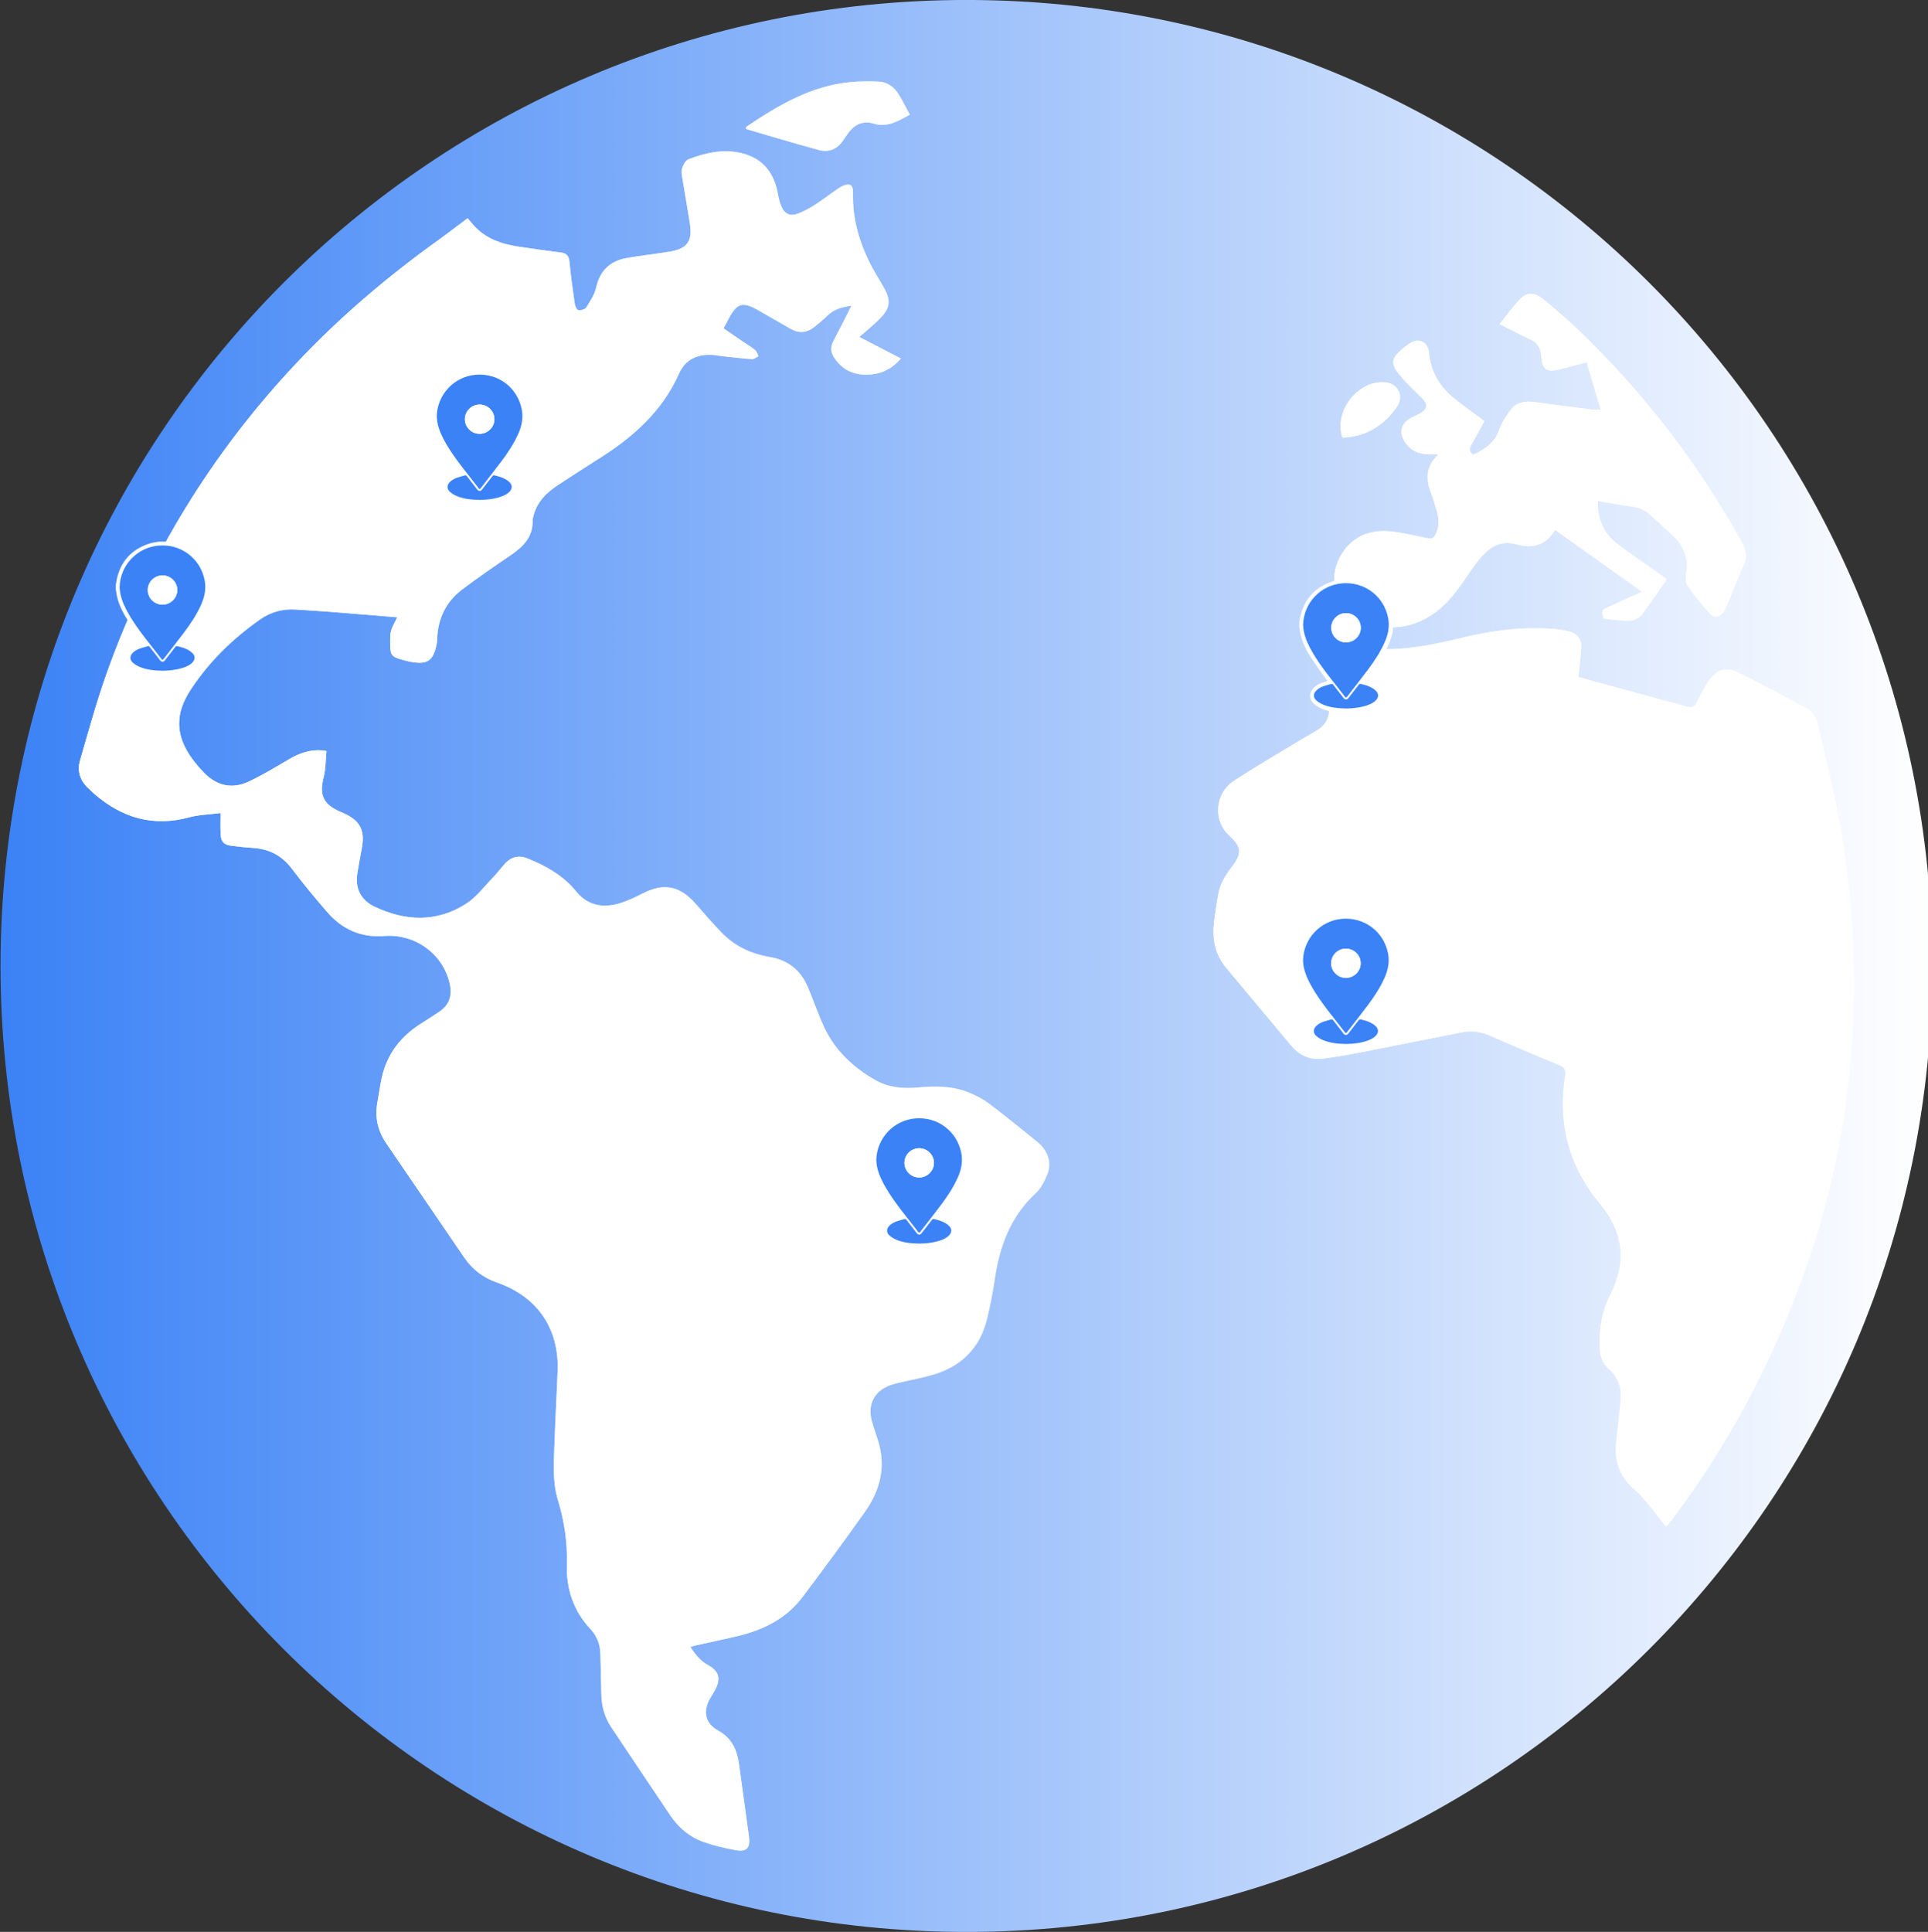 <svg xmlns="http://www.w3.org/2000/svg" viewBox="0 0 511 512" fill="none">
<rect x="0" y="0" width="511" height="512" fill="#333333" stroke="none"/>
<path fill-rule="evenodd" clip-rule="evenodd" d="M512.142 256.001C512.142 397.394 397.526 512.007 256.145 512.007C114.758 512.007 0.142 397.393 0.142 256.001C0.142 114.614 114.758 -0.008 256.145 -0.008C397.525 -0.007 512.142 114.614 512.142 256.001Z" fill="url(#paint0_linear_1_30)"/>
<path fill-rule="evenodd" clip-rule="evenodd" d="M183.012 436.495C184.289 438.479 185.646 440.177 187.684 441.297C190.559 442.872 191.097 444.836 189.591 447.765C189.173 448.575 188.657 449.331 188.205 450.124C186.235 453.609 186.899 456.73 190.387 458.666C193.914 460.624 195.341 463.682 195.85 467.419C196.726 473.793 197.591 480.169 198.49 486.53C198.942 489.774 197.986 490.897 194.837 490.305C192.014 489.778 189.185 489.129 186.487 488.174C182.817 486.877 179.896 484.428 177.709 481.19C172.446 473.379 167.201 465.554 161.978 457.712C160.191 455.026 159.407 452.025 159.373 448.804C159.333 445.303 159.207 441.809 159.126 438.316C159.069 435.782 158.187 433.528 156.469 431.699C151.905 426.829 150.044 420.962 150.239 414.445C150.416 408.641 149.534 403.035 147.868 397.526C146.43 392.756 146.774 387.897 146.94 383.049C147.174 376.521 147.524 369.998 147.793 363.473C148.257 352.138 142.456 343.631 131.708 339.889C128.094 338.626 125.208 336.459 123.049 333.292C116.177 323.202 109.288 313.123 102.399 303.047C100.154 299.757 99.29 296.17 100.017 292.221C100.412 290.076 100.693 287.911 101.145 285.79C102.514 279.382 106.202 274.632 111.705 271.196C113.291 270.205 114.854 269.175 116.412 268.135C119.184 266.3 119.905 263.726 119.172 260.582C117.311 252.668 109.912 247.411 101.821 248.058C95.762 248.539 90.677 246.308 86.72 241.716C83.519 237.994 80.352 234.226 77.408 230.289C74.78 226.784 71.407 225 67.106 224.717C65.239 224.599 63.378 224.396 61.511 224.17C59.312 223.9 58.562 223.128 58.47 220.943C58.39 219.236 58.453 217.521 58.453 215.471C55.538 215.855 52.726 215.909 50.086 216.619C40.523 219.204 32.317 216.717 25.01 210.414C24.506 209.985 24.065 209.495 23.567 209.06C21.259 207.013 20.377 204.398 21.219 201.504C23.492 193.682 25.64 185.811 28.377 178.151C39.423 147.265 56.271 119.878 78.782 96.013C90.092 84.033 102.575 73.405 115.935 63.802C118.615 61.875 121.215 59.862 123.935 57.832C124.519 58.51 125.04 59.169 125.607 59.793C128.831 63.323 133.063 64.715 137.61 65.394C141.263 65.932 144.923 66.459 148.593 66.909C150.088 67.098 150.763 67.725 150.924 69.311C151.285 73.09 151.806 76.853 152.356 80.606C152.448 81.216 152.952 82.181 153.347 82.227C154.017 82.293 155.076 81.964 155.409 81.44C156.44 79.788 157.591 78.07 158.003 76.206C158.988 71.803 161.599 69.237 165.888 68.43C169.816 67.691 173.813 67.342 177.753 66.643C182.14 65.861 183.537 63.869 182.878 59.494C182.259 55.388 181.503 51.313 180.851 47.21C180.719 46.368 180.513 45.415 180.765 44.659C181.08 43.742 181.664 42.52 182.443 42.225C186.973 40.484 191.674 39.408 196.547 40.59C202.239 41.959 205.194 45.844 206.191 51.444C206.386 52.532 206.655 53.629 207.079 54.648C207.926 56.707 209.41 57.399 211.482 56.606C212.977 56.033 214.431 55.277 215.789 54.41C217.873 53.064 219.849 51.547 221.882 50.135C222.38 49.783 222.902 49.457 223.457 49.233C225.398 48.463 226.131 49.073 226.08 51.166C225.902 58.287 227.941 64.85 231.268 71.063C232.253 72.884 233.387 74.625 234.389 76.443C236.17 79.693 235.884 81.712 233.284 84.374C232.437 85.239 231.526 86.052 230.616 86.853C229.717 87.658 228.778 88.425 227.747 89.29C231.457 91.22 235.042 93.076 238.81 95.028C236.645 97.499 234.068 98.97 230.873 99.251C226.767 99.609 223.4 98.335 221.069 94.759C220.147 93.35 220.038 92.002 220.834 90.49C222.432 87.452 223.955 84.377 225.661 81.021C223.136 81.384 221.052 81.954 219.339 83.626C218.222 84.723 217.003 85.713 215.783 86.692C213.83 88.25 211.729 88.396 209.553 87.162C206.736 85.564 203.929 83.941 201.129 82.32C196.8 79.832 195.385 80.227 193.066 84.585C192.659 85.332 192.27 86.097 191.789 87.03C193.593 88.27 195.368 89.487 197.149 90.706C198.157 91.391 199.222 91.998 200.144 92.779C200.591 93.157 200.757 93.864 201.061 94.42C200.465 94.686 199.853 95.219 199.286 95.176C196.606 95.001 193.943 94.672 191.275 94.383C190.467 94.292 189.677 94.111 188.87 94.063C184.879 93.802 181.643 95.277 180.017 98.936C175.51 109.081 167.676 115.955 158.548 121.673C155.032 123.875 151.562 126.156 148.08 128.422C144.81 130.549 142.124 133.143 141.282 137.175C141.248 137.367 141.151 137.567 141.156 137.759C141.357 142.174 138.751 144.825 135.407 147.102C131.06 150.062 126.702 153.029 122.505 156.21C118.233 159.448 116.057 163.909 115.862 169.304C115.85 169.759 115.833 170.215 115.736 170.661C114.825 175.193 113.274 176.238 108.704 175.371C108.108 175.256 107.518 175.093 106.934 174.938C103.744 174.108 103.424 173.707 103.418 170.486C103.406 167.268 103.424 167.202 105.296 163.591C99.232 163.092 93.236 162.597 87.24 162.128C84.256 161.899 81.273 161.718 78.289 161.535C74.882 161.326 71.744 162.197 68.961 164.146C61.711 169.229 55.458 175.307 50.579 182.726C46.29 189.237 46.439 195.015 51.072 201.277C52.005 202.534 53.042 203.734 54.135 204.851C57.479 208.258 61.493 209.177 65.8 207.19C69.55 205.446 73.107 203.273 76.686 201.174C79.383 199.588 82.189 198.629 85.345 198.875C85.591 198.895 85.837 198.941 86.53 199.038C86.29 201.394 86.347 203.805 85.769 206.047C84.606 210.542 85.631 213.079 89.875 214.989C90.241 215.152 90.625 215.298 90.991 215.461C95.498 217.488 96.821 220.086 95.876 224.936C95.452 227.126 95.052 229.32 94.708 231.521C94.078 235.507 95.693 238.602 99.347 240.323C107.49 244.162 115.673 244.48 123.421 239.59C126.204 237.835 128.312 234.968 130.659 232.552C131.862 231.315 132.858 229.892 134.055 228.655C135.659 226.997 137.651 226.619 139.776 227.484C144.695 229.483 149.231 231.965 152.689 236.234C155.919 240.223 160.283 240.792 164.961 239.163C166.725 238.544 168.443 237.763 170.092 236.898C175.95 233.86 180.222 234.688 184.54 239.698C186.687 242.186 188.875 244.649 191.137 247.034C194.647 250.719 199.034 252.792 204.022 253.625C208.878 254.441 212.234 257.155 214.135 261.645C215.624 265.129 216.809 268.746 218.407 272.176C221.31 278.409 226.126 282.913 232.036 286.26C235.552 288.253 239.417 288.571 243.38 288.19C247.956 287.763 252.526 287.786 256.849 289.565C258.75 290.344 260.629 291.326 262.261 292.563C266.539 295.796 270.696 299.197 274.877 302.559C277.763 304.87 278.868 308.154 277.563 311.335C276.841 313.085 275.908 314.94 274.557 316.194C267.851 322.376 264.948 330.261 263.671 339.008C263.156 342.561 262.457 346.097 261.609 349.582C259.822 356.912 255.207 361.783 248.066 364.09C244.899 365.112 241.584 365.673 238.337 366.446C237.604 366.621 236.854 366.784 236.138 367.033C231.814 368.562 229.896 372.061 231.047 376.513C231.677 378.952 232.702 381.306 233.235 383.763C234.586 390.005 232.817 395.648 229.232 400.699C223.832 408.292 218.312 415.808 212.7 423.253C208.279 429.128 202.032 432.104 195.039 433.71C191.386 434.555 187.726 435.336 184.073 436.147C183.739 436.223 183.424 436.363 183.012 436.495Z" fill="url(#paint1_linear_1_30)"/>
<path fill-rule="evenodd" clip-rule="evenodd" d="M441.528 404.592C439.799 402.387 438.143 400.214 436.403 398.115C435.4 396.912 434.352 395.727 433.15 394.714C429.147 391.335 427.773 387.04 428.369 381.946C428.793 378.324 429.165 374.699 429.509 371.069C429.812 367.796 428.856 364.967 426.354 362.745C424.876 361.419 424.137 359.733 424.023 357.788C423.713 352.654 424.401 347.727 426.806 343.062C431.221 334.487 430.236 326.407 424.069 319.037C415.799 309.144 412.844 297.826 414.821 285.159C415.067 283.607 414.729 282.86 413.206 282.247C406.97 279.71 400.785 277.053 394.618 274.371C392.241 273.34 389.825 273.122 387.34 273.615C378.194 275.405 369.077 277.262 359.933 279.044C356.955 279.619 353.96 280.118 350.948 280.539C347.472 281.023 344.546 279.866 342.29 277.183C336.483 270.283 330.728 263.348 324.939 256.428C321.852 252.734 321.245 248.431 321.835 243.844C322.127 241.588 322.482 239.337 322.866 237.092C323.336 234.318 324.767 232.004 326.451 229.805C329.257 226.137 329.114 224.482 325.758 221.39C321.394 217.355 321.984 210.186 327.184 206.83C333.1 203.019 339.169 199.474 345.188 195.818C346.568 194.979 348.011 194.243 349.375 193.364C351.7 191.869 352.456 189.639 352.341 186.959C352.215 184.09 351.969 181.181 352.261 178.34C352.725 173.845 356.138 170.936 360.571 171.586C369.837 172.935 378.701 171.168 387.594 169.003C395.548 167.067 403.616 166.037 411.834 166.684C413.185 166.793 414.548 167.022 415.865 167.343C418.007 167.861 419.192 169.316 419.083 171.532C418.969 174.1 418.619 176.657 418.345 179.42C419.777 179.815 421.26 180.251 422.76 180.654C430.714 182.819 438.674 184.98 446.628 187.145C448.649 187.692 448.999 187.495 449.949 185.63C450.883 183.835 451.799 182.005 452.95 180.361C454.994 177.429 457.583 176.628 460.766 178.214C466.882 181.258 472.895 184.508 478.902 187.755C480.82 188.786 481.548 190.796 482.011 192.789C483.803 200.571 485.716 208.339 487.234 216.185C490.235 231.795 491.535 247.581 491.357 263.48C491.111 286.12 487.664 308.264 480.734 329.816C472.294 356.044 459.947 380.306 443.426 402.408C442.934 403.053 442.43 403.682 441.92 404.321C441.854 404.386 441.758 404.429 441.528 404.592Z" fill="url(#paint2_linear_1_30)"/>
<path fill-rule="evenodd" clip-rule="evenodd" d="M381.257 120.407C380.313 120.407 379.367 120.41 378.422 120.398C375.914 120.372 373.91 119.353 372.461 117.3C370.635 114.689 371.333 112.054 374.213 110.637C374.935 110.273 375.691 109.964 376.384 109.552C378.434 108.323 378.566 107.187 376.854 105.469C375.491 104.106 374.087 102.792 372.765 101.409C371.854 100.452 370.984 99.445 370.216 98.388C368.86 96.535 368.928 95.153 370.549 93.521C371.545 92.527 372.661 91.608 373.853 90.864C376.109 89.452 378.48 90.718 378.715 93.352C379.161 98.32 381.451 102.319 385.242 105.449C387.43 107.244 389.766 108.862 392.04 110.563C392.47 110.892 392.91 111.213 393.432 111.602C392.235 113.787 391.113 115.871 389.955 117.935C389.394 118.923 389.394 119.75 390.465 120.472C393.574 119.1 396.186 117.288 397.401 113.786C398.002 112.048 399.095 110.439 400.161 108.919C401.845 106.494 404.318 106.188 407.061 106.588C412.02 107.307 416.991 107.908 421.967 108.535C422.654 108.624 423.364 108.544 424.229 108.544C422.981 104.349 421.766 100.246 420.518 96.051C418.308 96.624 416.211 97.171 414.122 97.715C413.922 97.764 413.732 97.844 413.532 97.89C409.753 98.746 408.739 98.036 408.465 94.171C408.304 92.087 407.394 90.738 405.436 89.873C402.807 88.716 400.293 87.319 397.464 85.896C399.314 83.611 400.883 81.363 402.755 79.399C404.685 77.372 406.741 77.389 409.101 79.344C412.296 81.99 415.48 84.678 418.463 87.553C435.689 104.157 450.182 122.863 461.744 143.822C462.934 145.992 463.17 147.805 462.058 150.064C460.535 153.199 459.378 156.506 458.043 159.733C457.689 160.563 457.339 161.42 456.835 162.17C455.907 163.553 454.459 163.954 453.348 162.774C451.143 160.438 449.081 157.93 447.261 155.278C446.671 154.422 446.78 152.907 446.934 151.744C447.461 147.976 446.316 144.829 443.642 142.235C441.689 140.331 439.593 138.562 437.618 136.677C436.243 135.374 434.703 134.567 432.813 134.309C429.761 133.882 426.732 133.318 423.513 132.791C423.375 135.482 423.949 137.822 425.099 140.049C426.325 142.425 428.352 144.009 430.482 145.501C434.211 148.112 437.921 150.752 441.815 153.509C439.525 156.759 437.452 159.865 435.195 162.823C434.125 164.22 432.435 164.673 430.672 164.535C428.765 164.392 426.859 164.146 424.985 163.951C424.464 161.712 424.487 161.66 426.428 160.784C429.274 159.501 432.119 158.21 435.172 156.827C427.412 151.298 419.848 145.907 412.266 140.504C412.072 140.661 411.928 140.736 411.86 140.859C409.523 144.672 405.899 145.383 402.039 144.283C397.876 143.092 395.024 144.836 392.561 147.664C390.803 149.683 389.349 151.959 387.826 154.164C385.421 157.655 382.775 160.907 379.138 163.181C371.997 167.645 364.783 166.886 357.607 163.318C356.765 162.9 355.969 162.027 355.551 161.171C353.214 156.341 352.705 151.416 355.694 146.683C358.569 142.133 363.024 140.387 368.213 140.808C371.42 141.077 374.581 141.879 377.747 142.517C379.66 142.906 380.02 142.78 380.754 140.996C381.458 139.278 381.424 137.529 380.92 135.79C380.404 133.992 379.878 132.191 379.214 130.442C377.798 126.72 378.044 123.393 381.257 120.407Z" fill="url(#paint3_linear_1_30)"/>
<path fill-rule="evenodd" clip-rule="evenodd" d="M197.683 33.942C197.792 33.759 197.832 33.59 197.947 33.521C206.261 27.929 214.823 22.853 225.079 21.793C227.673 21.524 230.313 21.487 232.925 21.624C235.164 21.733 236.95 22.999 238.136 24.897C239.23 26.638 240.129 28.501 241.171 30.412C238.038 32.07 235.21 33.931 231.413 32.725C228.83 31.92 226.534 32.948 224.891 35.17C224.341 35.906 223.843 36.662 223.316 37.406C221.764 39.602 219.554 40.435 217.057 39.754C210.672 38.033 204.338 36.106 197.982 34.254C197.9 34.234 197.843 34.114 197.683 33.942Z" fill="url(#paint4_linear_1_30)"/>
<path fill-rule="evenodd" clip-rule="evenodd" d="M355.797 115.957C353.415 109.014 359.978 100.619 367.164 101.326C370.635 101.672 372.243 105.022 370.239 107.863C366.884 112.605 362.417 115.531 356.501 115.957C356.255 115.972 356.015 115.957 355.797 115.957Z" fill="url(#paint5_linear_1_30)"/>
<path fill-rule="evenodd" clip-rule="evenodd" d="M183.012 436.495C184.289 438.479 185.646 440.177 187.684 441.297C190.559 442.872 191.097 444.836 189.591 447.765C189.173 448.575 188.657 449.331 188.205 450.124C186.235 453.609 186.899 456.73 190.387 458.666C193.914 460.624 195.341 463.682 195.85 467.419C196.726 473.793 197.591 480.169 198.49 486.53C198.942 489.774 197.986 490.897 194.837 490.305C192.014 489.778 189.185 489.129 186.487 488.174C182.817 486.877 179.896 484.428 177.709 481.19C172.446 473.379 167.201 465.554 161.978 457.712C160.191 455.026 159.407 452.025 159.373 448.804C159.333 445.303 159.207 441.809 159.126 438.316C159.069 435.782 158.187 433.528 156.469 431.699C151.905 426.829 150.044 420.962 150.239 414.445C150.416 408.641 149.534 403.035 147.868 397.526C146.43 392.756 146.774 387.897 146.94 383.049C147.174 376.521 147.524 369.998 147.793 363.473C148.257 352.138 142.456 343.631 131.708 339.889C128.094 338.626 125.208 336.459 123.049 333.292C116.177 323.202 109.288 313.123 102.399 303.047C100.154 299.757 99.29 296.17 100.017 292.221C100.412 290.076 100.693 287.911 101.145 285.79C102.514 279.382 106.202 274.632 111.705 271.196C113.291 270.205 114.854 269.175 116.412 268.135C119.184 266.3 119.905 263.726 119.172 260.582C117.311 252.668 109.912 247.411 101.821 248.058C95.762 248.539 90.677 246.308 86.72 241.716C83.519 237.994 80.352 234.226 77.408 230.289C74.78 226.784 71.407 225 67.106 224.717C65.239 224.599 63.378 224.396 61.511 224.17C59.312 223.9 58.562 223.128 58.47 220.943C58.39 219.236 58.453 217.521 58.453 215.471C55.538 215.855 52.726 215.909 50.086 216.619C40.523 219.204 32.317 216.717 25.01 210.414C24.506 209.985 24.065 209.495 23.567 209.06C21.259 207.013 20.377 204.398 21.219 201.504C23.492 193.682 25.64 185.811 28.377 178.151C39.423 147.265 56.271 119.878 78.782 96.013C90.092 84.033 102.575 73.405 115.935 63.802C118.615 61.875 121.215 59.862 123.935 57.832C124.519 58.51 125.04 59.169 125.607 59.793C128.831 63.323 133.063 64.715 137.61 65.394C141.263 65.932 144.923 66.459 148.593 66.909C150.088 67.098 150.763 67.725 150.924 69.311C151.285 73.09 151.806 76.853 152.356 80.606C152.448 81.216 152.952 82.181 153.347 82.227C154.017 82.293 155.076 81.964 155.409 81.44C156.44 79.788 157.591 78.07 158.003 76.206C158.988 71.803 161.599 69.237 165.888 68.43C169.816 67.691 173.813 67.342 177.753 66.643C182.14 65.861 183.537 63.869 182.878 59.494C182.259 55.388 181.503 51.313 180.851 47.21C180.719 46.368 180.513 45.415 180.765 44.659C181.08 43.742 181.664 42.52 182.443 42.225C186.973 40.484 191.674 39.408 196.547 40.59C202.239 41.959 205.194 45.844 206.191 51.444C206.386 52.532 206.655 53.629 207.079 54.648C207.926 56.707 209.41 57.399 211.482 56.606C212.977 56.033 214.431 55.277 215.789 54.41C217.873 53.064 219.849 51.547 221.882 50.135C222.38 49.783 222.902 49.457 223.457 49.233C225.398 48.463 226.131 49.073 226.08 51.166C225.902 58.287 227.941 64.85 231.268 71.063C232.253 72.884 233.387 74.625 234.389 76.443C236.17 79.693 235.884 81.712 233.284 84.374C232.437 85.239 231.526 86.052 230.616 86.853C229.717 87.658 228.778 88.425 227.747 89.29C231.457 91.22 235.042 93.076 238.81 95.028C236.645 97.499 234.068 98.97 230.873 99.251C226.767 99.609 223.4 98.335 221.069 94.759C220.147 93.35 220.038 92.002 220.834 90.49C222.432 87.452 223.955 84.377 225.661 81.021C223.136 81.384 221.052 81.954 219.339 83.626C218.222 84.723 217.003 85.713 215.783 86.692C213.83 88.25 211.729 88.396 209.553 87.162C206.736 85.564 203.929 83.941 201.129 82.32C196.8 79.832 195.385 80.227 193.066 84.585C192.659 85.332 192.27 86.097 191.789 87.03C193.593 88.27 195.368 89.487 197.149 90.706C198.157 91.391 199.222 91.998 200.144 92.779C200.591 93.157 200.757 93.864 201.061 94.42C200.465 94.686 199.853 95.219 199.286 95.176C196.606 95.001 193.943 94.672 191.275 94.383C190.467 94.292 189.677 94.111 188.87 94.063C184.879 93.802 181.643 95.277 180.017 98.936C175.51 109.081 167.676 115.955 158.548 121.673C155.032 123.875 151.562 126.156 148.08 128.422C144.81 130.549 142.124 133.143 141.282 137.175C141.248 137.367 141.151 137.567 141.156 137.759C141.357 142.174 138.751 144.825 135.407 147.102C131.06 150.062 126.702 153.029 122.505 156.21C118.233 159.448 116.057 163.909 115.862 169.304C115.85 169.759 115.833 170.215 115.736 170.661C114.825 175.193 113.274 176.238 108.704 175.371C108.108 175.256 107.518 175.093 106.934 174.938C103.744 174.108 103.424 173.707 103.418 170.486C103.406 167.268 103.424 167.202 105.296 163.591C99.232 163.092 93.236 162.597 87.24 162.128C84.256 161.899 81.273 161.718 78.289 161.535C74.882 161.326 71.744 162.197 68.961 164.146C61.711 169.229 55.458 175.307 50.579 182.726C46.29 189.237 46.439 195.015 51.072 201.277C52.005 202.534 53.042 203.734 54.135 204.851C57.479 208.258 61.493 209.177 65.8 207.19C69.55 205.446 73.107 203.273 76.686 201.174C79.383 199.588 82.189 198.629 85.345 198.875C85.591 198.895 85.837 198.941 86.53 199.038C86.29 201.394 86.347 203.805 85.769 206.047C84.606 210.542 85.631 213.079 89.875 214.989C90.241 215.152 90.625 215.298 90.991 215.461C95.498 217.488 96.821 220.086 95.876 224.936C95.452 227.126 95.052 229.32 94.708 231.521C94.078 235.507 95.693 238.602 99.347 240.323C107.49 244.162 115.673 244.48 123.421 239.59C126.204 237.835 128.312 234.968 130.659 232.552C131.862 231.315 132.858 229.892 134.055 228.655C135.659 226.997 137.651 226.619 139.776 227.484C144.695 229.483 149.231 231.965 152.689 236.234C155.919 240.223 160.283 240.792 164.961 239.163C166.725 238.544 168.443 237.763 170.092 236.898C175.95 233.86 180.222 234.688 184.54 239.698C186.687 242.186 188.875 244.649 191.137 247.034C194.647 250.719 199.034 252.792 204.022 253.625C208.878 254.441 212.234 257.155 214.135 261.645C215.624 265.129 216.809 268.746 218.407 272.176C221.31 278.409 226.126 282.913 232.036 286.26C235.552 288.253 239.417 288.571 243.38 288.19C247.956 287.763 252.526 287.786 256.849 289.565C258.75 290.344 260.629 291.326 262.261 292.563C266.539 295.796 270.696 299.197 274.877 302.559C277.763 304.87 278.868 308.154 277.563 311.335C276.841 313.085 275.908 314.94 274.557 316.194C267.851 322.376 264.948 330.261 263.671 339.008C263.156 342.561 262.457 346.097 261.609 349.582C259.822 356.912 255.207 361.783 248.066 364.09C244.899 365.112 241.584 365.673 238.337 366.446C237.604 366.621 236.854 366.784 236.138 367.033C231.814 368.562 229.896 372.061 231.047 376.513C231.677 378.952 232.702 381.306 233.235 383.763C234.586 390.005 232.817 395.648 229.232 400.699C223.832 408.292 218.312 415.808 212.7 423.253C208.279 429.128 202.032 432.104 195.039 433.71C191.386 434.555 187.726 435.336 184.073 436.147C183.739 436.223 183.424 436.363 183.012 436.495Z" fill="white"/>
<path fill-rule="evenodd" clip-rule="evenodd" d="M441.528 404.592C439.799 402.387 438.143 400.214 436.403 398.115C435.4 396.912 434.352 395.727 433.15 394.714C429.147 391.335 427.773 387.04 428.369 381.946C428.793 378.324 429.165 374.699 429.509 371.069C429.812 367.796 428.856 364.967 426.354 362.745C424.876 361.419 424.137 359.733 424.023 357.788C423.713 352.654 424.401 347.727 426.806 343.062C431.221 334.487 430.236 326.407 424.069 319.037C415.799 309.144 412.844 297.826 414.821 285.159C415.067 283.607 414.729 282.86 413.206 282.247C406.97 279.71 400.785 277.053 394.618 274.371C392.241 273.34 389.825 273.122 387.34 273.615C378.194 275.405 369.077 277.262 359.933 279.044C356.955 279.619 353.96 280.118 350.948 280.539C347.472 281.023 344.546 279.866 342.29 277.183C336.483 270.283 330.728 263.348 324.939 256.428C321.852 252.734 321.245 248.431 321.835 243.844C322.127 241.588 322.482 239.337 322.866 237.092C323.336 234.318 324.767 232.004 326.451 229.805C329.257 226.137 329.114 224.482 325.758 221.39C321.394 217.355 321.984 210.186 327.184 206.83C333.1 203.019 339.169 199.474 345.188 195.818C346.568 194.979 348.011 194.243 349.375 193.364C351.7 191.869 352.456 189.639 352.341 186.959C352.215 184.09 351.969 181.181 352.261 178.34C352.725 173.845 356.138 170.936 360.571 171.586C369.837 172.935 378.701 171.168 387.594 169.003C395.548 167.067 403.616 166.037 411.834 166.684C413.185 166.793 414.548 167.022 415.865 167.343C418.007 167.861 419.192 169.316 419.083 171.532C418.969 174.1 418.619 176.657 418.345 179.42C419.777 179.815 421.26 180.251 422.76 180.654C430.714 182.819 438.674 184.98 446.628 187.145C448.649 187.692 448.999 187.495 449.949 185.63C450.883 183.835 451.799 182.005 452.95 180.361C454.994 177.429 457.583 176.628 460.766 178.214C466.882 181.258 472.895 184.508 478.902 187.755C480.82 188.786 481.548 190.796 482.011 192.789C483.803 200.571 485.716 208.339 487.234 216.185C490.235 231.795 491.535 247.581 491.357 263.48C491.111 286.12 487.664 308.264 480.734 329.816C472.294 356.044 459.947 380.306 443.426 402.408C442.934 403.053 442.43 403.682 441.92 404.321C441.854 404.386 441.758 404.429 441.528 404.592Z" fill="white"/>
<path fill-rule="evenodd" clip-rule="evenodd" d="M381.257 120.407C380.313 120.407 379.367 120.41 378.422 120.398C375.914 120.372 373.91 119.353 372.461 117.3C370.635 114.689 371.333 112.054 374.213 110.637C374.935 110.273 375.691 109.964 376.384 109.552C378.434 108.323 378.566 107.187 376.854 105.469C375.491 104.106 374.087 102.792 372.765 101.409C371.854 100.452 370.984 99.445 370.216 98.388C368.86 96.535 368.928 95.153 370.549 93.521C371.545 92.527 372.661 91.608 373.853 90.864C376.109 89.452 378.48 90.718 378.715 93.352C379.161 98.32 381.451 102.319 385.242 105.449C387.43 107.244 389.766 108.862 392.04 110.563C392.47 110.892 392.91 111.213 393.432 111.602C392.235 113.787 391.113 115.871 389.955 117.935C389.394 118.923 389.394 119.75 390.465 120.472C393.574 119.1 396.186 117.288 397.401 113.786C398.002 112.048 399.095 110.439 400.161 108.919C401.845 106.494 404.318 106.188 407.061 106.588C412.02 107.307 416.991 107.908 421.967 108.535C422.654 108.624 423.364 108.544 424.229 108.544C422.981 104.349 421.766 100.246 420.518 96.051C418.308 96.624 416.211 97.171 414.122 97.715C413.922 97.764 413.732 97.844 413.532 97.89C409.753 98.746 408.739 98.036 408.465 94.171C408.304 92.087 407.394 90.738 405.436 89.873C402.807 88.716 400.293 87.319 397.464 85.896C399.314 83.611 400.883 81.363 402.755 79.399C404.685 77.372 406.741 77.389 409.101 79.344C412.296 81.99 415.48 84.678 418.463 87.553C435.689 104.157 450.182 122.863 461.744 143.822C462.934 145.992 463.17 147.805 462.058 150.064C460.535 153.199 459.378 156.506 458.043 159.733C457.689 160.563 457.339 161.42 456.835 162.17C455.907 163.553 454.459 163.954 453.348 162.774C451.143 160.438 449.081 157.93 447.261 155.278C446.671 154.422 446.78 152.907 446.934 151.744C447.461 147.976 446.316 144.829 443.642 142.235C441.689 140.331 439.593 138.562 437.618 136.677C436.243 135.374 434.703 134.567 432.813 134.309C429.761 133.882 426.732 133.318 423.513 132.791C423.375 135.482 423.949 137.822 425.099 140.049C426.325 142.425 428.352 144.009 430.482 145.501C434.211 148.112 437.921 150.752 441.815 153.509C439.525 156.759 437.452 159.865 435.195 162.823C434.125 164.22 432.435 164.673 430.672 164.535C428.765 164.392 426.859 164.146 424.985 163.951C424.464 161.712 424.487 161.66 426.428 160.784C429.274 159.501 432.119 158.21 435.172 156.827C427.412 151.298 419.848 145.907 412.266 140.504C412.072 140.661 411.928 140.736 411.86 140.859C409.523 144.672 405.899 145.383 402.039 144.283C397.876 143.092 395.024 144.836 392.561 147.664C390.803 149.683 389.349 151.959 387.826 154.164C385.421 157.655 382.775 160.907 379.138 163.181C371.997 167.645 364.783 166.886 357.607 163.318C356.765 162.9 355.969 162.027 355.551 161.171C353.214 156.341 352.705 151.416 355.694 146.683C358.569 142.133 363.024 140.387 368.213 140.808C371.42 141.077 374.581 141.879 377.747 142.517C379.66 142.906 380.02 142.78 380.754 140.996C381.458 139.278 381.424 137.529 380.92 135.79C380.404 133.992 379.878 132.191 379.214 130.442C377.798 126.72 378.044 123.393 381.257 120.407Z" fill="white"/>
<path fill-rule="evenodd" clip-rule="evenodd" d="M197.683 33.942C197.792 33.759 197.832 33.59 197.947 33.521C206.261 27.929 214.823 22.853 225.079 21.793C227.673 21.524 230.313 21.487 232.925 21.624C235.164 21.733 236.95 22.999 238.136 24.897C239.23 26.638 240.129 28.501 241.171 30.412C238.038 32.07 235.21 33.931 231.413 32.725C228.83 31.92 226.534 32.948 224.891 35.17C224.341 35.906 223.843 36.662 223.316 37.406C221.764 39.602 219.554 40.435 217.057 39.754C210.672 38.033 204.338 36.106 197.982 34.254C197.9 34.234 197.843 34.114 197.683 33.942Z" fill="white"/>
<path fill-rule="evenodd" clip-rule="evenodd" d="M355.797 115.957C353.415 109.014 359.978 100.619 367.164 101.326C370.635 101.672 372.243 105.022 370.239 107.863C366.884 112.605 362.417 115.531 356.501 115.957C356.255 115.972 356.015 115.957 355.797 115.957Z" fill="white"/>
<path fill-rule="evenodd" clip-rule="evenodd" d="M42.166 143.538C42.816 143.538 43.463 143.538 44.113 143.538C44.411 143.585 44.703 143.628 44.995 143.681C50.086 144.578 53.453 147.479 55.062 152.384C55.328 153.206 55.417 154.088 55.595 154.94C55.595 155.388 55.595 155.84 55.595 156.292C55.572 156.389 55.54 156.485 55.529 156.581C55.429 157.876 55.079 159.109 54.581 160.303C53.47 162.957 51.938 165.365 50.237 167.676C49.556 168.6 48.857 169.51 48.147 170.452C48.33 170.511 48.479 170.565 48.631 170.611C49.736 170.933 50.761 171.403 51.626 172.177C53.126 173.518 53.118 175.311 51.621 176.658C50.696 177.491 49.565 177.936 48.391 178.257C45.299 179.093 42.172 179.133 39.04 178.532C37.394 178.219 35.839 177.651 34.553 176.513C33.313 175.413 33.204 173.747 34.309 172.512C35.048 171.686 35.978 171.175 37.018 170.844C37.381 170.728 37.748 170.621 38.169 170.492C38.057 170.35 37.977 170.245 37.903 170.136C36.586 168.282 35.234 166.456 33.974 164.565C32.726 162.687 31.689 160.69 31.117 158.492C30.911 157.723 30.825 156.923 30.685 156.141C30.685 155.764 30.685 155.388 30.685 155.016C30.733 154.708 30.776 154.4 30.834 154.096C31.779 148.942 34.756 145.571 39.753 144.007C40.528 143.759 41.355 143.69 42.166 143.538ZM40.347 156.439C40.347 157.997 41.587 159.219 43.165 159.218C44.682 159.218 45.991 157.928 45.982 156.447C45.97 154.924 44.679 153.662 43.133 153.659C41.602 153.659 40.345 154.91 40.347 156.439Z" fill="white"/>
<path fill-rule="evenodd" clip-rule="evenodd" d="M40.347 156.439C40.345 154.91 41.601 153.659 43.133 153.659C44.679 153.662 45.97 154.924 45.982 156.447C45.99 157.929 44.682 159.218 43.165 159.218C41.587 159.219 40.347 157.997 40.347 156.439Z" fill="white"/>
<path fill-rule="evenodd" clip-rule="evenodd" d="M31.706 155.636C31.826 149.853 36.29 145.077 42.054 144.596C47.947 144.105 53.097 147.975 54.234 153.736C54.675 155.989 54.254 158.11 53.344 160.171C52.161 162.848 50.552 165.265 48.803 167.591C47.011 169.976 45.158 172.319 43.334 174.679C43.171 174.89 43.016 174.947 42.839 174.71C40.214 171.234 37.361 167.928 35.02 164.239C33.903 162.472 32.878 160.658 32.237 158.653C32.074 158.139 31.945 157.61 31.853 157.078C31.766 156.604 31.752 156.119 31.706 155.636ZM43.084 152.492C40.951 152.482 39.185 154.203 39.165 156.32C39.144 158.478 40.892 160.236 43.059 160.244C45.192 160.252 46.971 158.523 46.991 156.416C47.007 154.268 45.261 152.506 43.084 152.492Z" fill="#3B82F6"/>
<path fill-rule="evenodd" clip-rule="evenodd" d="M43.19 177.766C40.934 177.723 38.827 177.533 36.845 176.663C36.243 176.398 35.659 176.03 35.176 175.589C34.343 174.832 34.38 173.836 35.17 173.031C35.703 172.493 36.35 172.135 37.045 171.885C37.727 171.645 38.437 171.477 39.132 171.268C39.37 171.193 39.527 171.255 39.685 171.462C40.587 172.642 41.509 173.81 42.422 174.985C42.828 175.507 43.321 175.507 43.73 174.981C44.644 173.81 45.56 172.639 46.464 171.46C46.61 171.272 46.742 171.202 46.988 171.258C48.021 171.494 49.05 171.762 49.977 172.307C50.369 172.537 50.747 172.818 51.062 173.146C51.749 173.863 51.735 174.765 51.068 175.505C50.592 176.044 49.98 176.385 49.327 176.666C47.85 177.3 46.284 177.562 44.695 177.691C44.155 177.734 43.614 177.746 43.19 177.766Z" fill="#3B82F6"/>
<path fill-rule="evenodd" clip-rule="evenodd" d="M43.084 152.492C45.26 152.506 47.007 154.267 46.99 156.416C46.97 158.523 45.192 160.252 43.058 160.244C40.891 160.235 39.144 158.477 39.164 156.32C39.185 154.203 40.952 152.482 43.084 152.492Z" fill="white"/>
<path fill-rule="evenodd" clip-rule="evenodd" d="M126.213 98.264C126.863 98.264 127.51 98.264 128.16 98.264C128.458 98.311 128.75 98.354 129.042 98.407C134.133 99.305 137.5 102.205 139.109 107.11C139.375 107.932 139.464 108.814 139.641 109.665C139.641 110.113 139.641 110.566 139.641 111.017C139.619 111.114 139.587 111.21 139.576 111.306C139.475 112.602 139.126 113.834 138.628 115.028C137.517 117.682 135.985 120.091 134.284 122.401C133.603 123.324 132.904 124.235 132.194 125.177C132.378 125.236 132.527 125.29 132.678 125.336C133.783 125.658 134.808 126.128 135.673 126.902C137.173 128.243 137.165 130.036 135.667 131.383C134.742 132.216 133.611 132.661 132.438 132.982C129.346 133.818 126.219 133.858 123.086 133.257C121.44 132.945 119.885 132.377 118.599 131.238C117.359 130.138 117.251 128.472 118.356 127.237C119.095 126.411 120.025 125.9 121.064 125.569C121.428 125.453 121.794 125.346 122.215 125.217C122.103 125.075 122.023 124.971 121.948 124.861C120.631 123.007 119.28 121.182 118.02 119.291C116.771 117.413 115.735 115.416 115.163 113.218C114.957 112.449 114.871 111.649 114.73 110.867C114.73 110.491 114.73 110.114 114.73 109.742C114.779 109.434 114.822 109.126 114.879 108.821C115.824 103.667 118.802 100.296 123.798 98.733C124.575 98.486 125.403 98.417 126.213 98.264ZM124.395 111.166C124.395 112.724 125.635 113.946 127.212 113.945C128.73 113.945 130.038 112.655 130.029 111.174C130.018 109.651 128.726 108.389 127.18 108.386C125.649 108.385 124.392 109.637 124.395 111.166Z" fill="white"/>
<path fill-rule="evenodd" clip-rule="evenodd" d="M124.395 111.166C124.392 109.637 125.649 108.386 127.181 108.386C128.727 108.389 130.018 109.65 130.03 111.174C130.039 112.655 128.73 113.945 127.213 113.945C125.635 113.946 124.395 112.723 124.395 111.166Z" fill="white"/>
<path fill-rule="evenodd" clip-rule="evenodd" d="M115.754 110.362C115.874 104.58 120.338 99.804 126.102 99.323C131.995 98.832 137.145 102.701 138.282 108.462C138.723 110.715 138.302 112.836 137.392 114.898C136.209 117.575 134.6 119.992 132.85 122.318C131.058 124.703 129.205 127.045 127.381 129.406C127.218 129.618 127.063 129.674 126.886 129.438C124.261 125.962 121.408 122.656 119.066 118.967C117.949 117.2 116.924 115.386 116.283 113.381C116.119 112.867 115.991 112.337 115.899 111.806C115.814 111.33 115.8 110.845 115.754 110.362ZM127.132 107.218C124.999 107.208 123.232 108.929 123.212 111.047C123.192 113.204 124.939 114.963 127.106 114.971C129.239 114.98 131.017 113.25 131.037 111.143C131.055 108.994 129.309 107.233 127.132 107.218Z" fill="#3B82F6"/>
<path fill-rule="evenodd" clip-rule="evenodd" d="M127.238 132.493C124.982 132.45 122.874 132.26 120.893 131.39C120.291 131.125 119.707 130.757 119.224 130.316C118.391 129.559 118.428 128.562 119.218 127.758C119.751 127.219 120.398 126.862 121.093 126.612C121.775 126.371 122.485 126.204 123.18 125.995C123.418 125.921 123.575 125.982 123.732 126.19C124.634 127.37 125.556 128.538 126.469 129.713C126.876 130.236 127.368 130.236 127.778 129.709C128.692 128.538 129.608 127.367 130.512 126.187C130.658 125.999 130.79 125.929 131.036 125.985C132.07 126.221 133.098 126.489 134.025 127.034C134.418 127.264 134.796 127.545 135.11 127.873C135.797 128.59 135.783 129.492 135.116 130.232C134.64 130.77 134.028 131.112 133.375 131.393C131.897 132.027 130.332 132.289 128.742 132.418C128.203 132.461 127.662 132.472 127.238 132.493Z" fill="#3B82F6"/>
<path fill-rule="evenodd" clip-rule="evenodd" d="M127.132 107.218C129.308 107.233 131.055 108.993 131.037 111.142C131.017 113.249 129.239 114.979 127.106 114.97C124.939 114.962 123.192 113.203 123.212 111.046C123.232 108.929 124.999 107.208 127.132 107.218Z" fill="white"/>
<path fill-rule="evenodd" clip-rule="evenodd" d="M242.713 295.351C243.363 295.351 244.01 295.351 244.66 295.351C244.958 295.4 245.25 295.443 245.542 295.494C250.633 296.393 254 299.293 255.609 304.198C255.876 305.02 255.964 305.902 256.142 306.752C256.142 307.202 256.142 307.654 256.142 308.104C256.119 308.201 256.088 308.298 256.076 308.396C255.976 309.69 255.626 310.921 255.128 312.118C254.017 314.769 252.485 317.18 250.785 319.488C250.103 320.413 249.405 321.323 248.695 322.265C248.878 322.322 249.027 322.379 249.179 322.425C250.284 322.746 251.309 323.216 252.174 323.988C253.674 325.331 253.666 327.123 252.168 328.472C251.243 329.302 250.112 329.749 248.938 330.07C245.846 330.906 242.719 330.946 239.587 330.345C237.941 330.033 236.386 329.463 235.1 328.326C233.86 327.226 233.751 325.56 234.857 324.326C235.595 323.498 236.526 322.986 237.565 322.657C237.929 322.54 238.295 322.434 238.716 322.305C238.605 322.162 238.524 322.059 238.45 321.95C237.133 320.095 235.782 318.268 234.522 316.378C233.273 314.5 232.237 312.502 231.664 310.305C231.458 309.535 231.372 308.736 231.232 307.954C231.232 307.576 231.232 307.201 231.232 306.829C231.281 306.523 231.324 306.214 231.381 305.91C232.326 300.756 235.303 297.383 240.3 295.82C241.075 295.574 241.903 295.505 242.713 295.351ZM240.895 308.253C240.895 309.811 242.135 311.036 243.712 311.033C245.23 311.033 246.538 309.741 246.529 308.261C246.517 306.738 245.226 305.475 243.68 305.475C242.149 305.476 240.892 306.724 240.895 308.253Z" fill="white"/>
<path fill-rule="evenodd" clip-rule="evenodd" d="M240.895 308.253C240.892 306.724 242.149 305.476 243.681 305.476C245.227 305.476 246.518 306.739 246.53 308.262C246.538 309.742 245.23 311.034 243.713 311.034C242.135 311.036 240.895 309.811 240.895 308.253Z" fill="white"/>
<path fill-rule="evenodd" clip-rule="evenodd" d="M232.253 307.451C232.374 301.667 236.837 296.891 242.601 296.41C248.494 295.92 253.644 299.788 254.781 305.549C255.222 307.805 254.801 309.924 253.89 311.986C252.707 314.663 251.098 317.08 249.349 319.408C247.557 321.79 245.704 324.132 243.88 326.494C243.716 326.706 243.562 326.76 243.384 326.525C240.759 323.049 237.906 319.745 235.565 316.054C234.448 314.287 233.423 312.472 232.782 310.468C232.619 309.953 232.49 309.426 232.398 308.893C232.313 308.419 232.299 307.932 232.253 307.451ZM243.632 304.307C241.499 304.296 239.733 306.019 239.713 308.135C239.693 310.291 241.44 312.049 243.607 312.061C245.74 312.067 247.518 310.337 247.538 308.23C247.555 306.083 245.808 304.322 243.632 304.307Z" fill="#3B82F6"/>
<path fill-rule="evenodd" clip-rule="evenodd" d="M243.738 329.581C241.482 329.538 239.374 329.349 237.393 328.479C236.792 328.215 236.207 327.846 235.724 327.405C234.891 326.647 234.928 325.65 235.719 324.848C236.251 324.31 236.899 323.949 237.594 323.702C238.275 323.462 238.985 323.293 239.681 323.084C239.919 323.009 240.077 323.072 240.234 323.279C241.136 324.458 242.058 325.627 242.971 326.8C243.378 327.324 243.87 327.324 244.28 326.797C245.193 325.626 246.11 324.455 247.014 323.276C247.16 323.09 247.292 323.018 247.538 323.072C248.572 323.31 249.6 323.576 250.527 324.123C250.919 324.355 251.297 324.636 251.612 324.962C252.3 325.678 252.285 326.583 251.618 327.321C251.143 327.86 250.53 328.203 249.877 328.484C248.399 329.117 246.833 329.378 245.244 329.509C244.703 329.55 244.162 329.561 243.738 329.581Z" fill="#3B82F6"/>
<path fill-rule="evenodd" clip-rule="evenodd" d="M243.632 304.307C245.808 304.322 247.555 306.082 247.538 308.23C247.518 310.337 245.74 312.067 243.607 312.061C241.44 312.049 239.693 310.291 239.713 308.135C239.732 306.02 241.499 304.296 243.632 304.307Z" fill="white"/>
<path fill-rule="evenodd" clip-rule="evenodd" d="M355.814 242.453C356.463 242.453 357.111 242.453 357.76 242.453C358.058 242.502 358.35 242.544 358.642 242.596C363.733 243.495 367.1 246.395 368.709 251.3C368.976 252.122 369.064 253.004 369.242 253.854C369.242 254.304 369.242 254.756 369.242 255.206C369.219 255.303 369.187 255.4 369.176 255.498C369.075 256.792 368.727 258.023 368.229 259.22C367.118 261.871 365.585 264.282 363.885 266.59C363.203 267.515 362.505 268.425 361.794 269.367C361.978 269.424 362.127 269.481 362.278 269.527C363.383 269.848 364.408 270.318 365.273 271.09C366.773 272.433 366.764 274.225 365.267 275.574C364.342 276.404 363.211 276.851 362.038 277.172C358.945 278.008 355.819 278.048 352.686 277.447C351.04 277.135 349.485 276.565 348.2 275.428C346.96 274.328 346.851 272.662 347.956 271.428C348.695 270.6 349.626 270.088 350.665 269.759C351.028 269.642 351.395 269.536 351.816 269.407C351.704 269.264 351.624 269.16 351.549 269.052C350.232 267.197 348.88 265.37 347.62 263.48C346.372 261.602 345.335 259.604 344.763 257.407C344.557 256.637 344.471 255.838 344.331 255.056C344.331 254.678 344.331 254.303 344.331 253.931C344.38 253.625 344.423 253.316 344.48 253.012C345.425 247.858 348.403 244.485 353.399 242.922C354.177 242.676 355.004 242.607 355.814 242.453ZM353.996 255.354C353.996 256.912 355.235 258.137 356.813 258.134C358.331 258.134 359.639 256.843 359.63 255.363C359.618 253.84 358.327 252.577 356.781 252.577C355.25 252.577 353.993 253.825 353.996 255.354Z" fill="white"/>
<path fill-rule="evenodd" clip-rule="evenodd" d="M353.996 255.354C353.993 253.825 355.25 252.577 356.782 252.577C358.328 252.577 359.619 253.84 359.631 255.363C359.64 256.843 358.331 258.134 356.814 258.134C355.235 258.137 353.996 256.912 353.996 255.354Z" fill="white"/>
<path fill-rule="evenodd" clip-rule="evenodd" d="M345.354 254.553C345.475 248.769 349.938 243.993 355.702 243.512C361.595 243.023 366.746 246.891 367.883 252.652C368.323 254.908 367.903 257.027 366.992 259.089C365.809 261.766 364.2 264.183 362.451 266.51C360.658 268.892 358.806 271.235 356.982 273.597C356.819 273.809 356.664 273.863 356.487 273.628C353.861 270.152 351.009 266.848 348.667 263.157C347.551 261.39 346.525 259.575 345.884 257.571C345.721 257.056 345.592 256.529 345.5 255.996C345.415 255.521 345.4 255.034 345.354 254.553ZM356.733 251.409C354.599 251.398 352.833 253.121 352.813 255.237C352.792 257.393 354.54 259.151 356.707 259.163C358.841 259.168 360.619 257.439 360.639 255.332C360.656 253.184 358.909 251.423 356.733 251.409Z" fill="#3B82F6"/>
<path fill-rule="evenodd" clip-rule="evenodd" d="M356.839 276.683C354.583 276.64 352.476 276.451 350.494 275.58C349.892 275.317 349.308 274.948 348.825 274.506C347.992 273.747 348.029 272.751 348.819 271.949C349.351 271.411 349.999 271.05 350.694 270.803C351.376 270.563 352.086 270.394 352.782 270.185C353.019 270.11 353.177 270.173 353.335 270.379C354.236 271.559 355.158 272.727 356.072 273.901C356.478 274.425 356.97 274.425 357.38 273.898C358.294 272.727 359.21 271.556 360.114 270.377C360.26 270.191 360.392 270.119 360.638 270.173C361.671 270.411 362.7 270.677 363.627 271.224C364.02 271.456 364.398 271.737 364.712 272.063C365.4 272.779 365.385 273.684 364.718 274.422C364.242 274.961 363.63 275.304 362.977 275.585C361.499 276.218 359.934 276.479 358.345 276.61C357.804 276.651 357.263 276.663 356.839 276.683Z" fill="#3B82F6"/>
<path fill-rule="evenodd" clip-rule="evenodd" d="M356.733 251.409C358.909 251.424 360.656 253.184 360.638 255.332C360.618 257.439 358.84 259.168 356.706 259.163C354.539 259.151 352.792 257.393 352.812 255.237C352.833 253.121 354.6 251.397 356.733 251.409Z" fill="white"/>
<path fill-rule="evenodd" clip-rule="evenodd" d="M355.84 153.539C356.49 153.539 357.137 153.539 357.787 153.539C358.085 153.588 358.377 153.631 358.669 153.683C363.76 154.582 367.127 157.482 368.736 162.387C369.002 163.209 369.09 164.091 369.268 164.941C369.268 165.391 369.268 165.843 369.268 166.293C369.246 166.391 369.213 166.488 369.203 166.585C369.102 167.879 368.753 169.11 368.255 170.307C367.144 172.958 365.612 175.37 363.911 177.677C363.229 178.6 362.531 179.511 361.821 180.456C362.005 180.513 362.153 180.571 362.304 180.616C363.409 180.937 364.435 181.407 365.299 182.179C366.8 183.519 366.791 185.311 365.293 186.663C364.368 187.494 363.237 187.94 362.064 188.261C358.972 189.097 355.845 189.137 352.712 188.536C351.066 188.221 349.511 187.654 348.226 186.515C346.986 185.415 346.877 183.749 347.983 182.518C348.721 181.688 349.652 181.178 350.691 180.846C351.055 180.731 351.421 180.622 351.842 180.496C351.731 180.353 351.651 180.25 351.575 180.141C350.259 178.286 348.907 176.457 347.647 174.568C346.398 172.69 345.362 170.691 344.789 168.495C344.583 167.724 344.497 166.926 344.357 166.144C344.357 165.766 344.357 165.391 344.357 165.019C344.405 164.712 344.448 164.403 344.506 164.1C345.451 158.946 348.428 155.574 353.424 154.01C354.202 153.762 355.029 153.693 355.84 153.539ZM354.021 166.44C354.021 167.998 355.261 169.223 356.838 169.22C358.356 169.22 359.664 167.928 359.655 166.449C359.644 164.926 358.352 163.663 356.806 163.663C355.275 163.663 354.019 164.912 354.021 166.44Z" fill="white"/>
<path fill-rule="evenodd" clip-rule="evenodd" d="M354.021 166.44C354.018 164.911 355.275 163.663 356.807 163.663C358.353 163.663 359.645 164.926 359.656 166.449C359.665 167.929 358.356 169.22 356.839 169.22C355.262 169.224 354.021 167.998 354.021 166.44Z" fill="white"/>
<path fill-rule="evenodd" clip-rule="evenodd" d="M345.38 165.639C345.5 159.855 349.964 155.079 355.728 154.598C361.621 154.108 366.771 157.976 367.908 163.738C368.349 165.994 367.929 168.113 367.017 170.175C365.835 172.852 364.226 175.269 362.476 177.596C360.684 179.98 358.831 182.322 357.007 184.681C356.844 184.893 356.69 184.95 356.512 184.716C353.886 181.24 351.034 177.936 348.693 174.243C347.576 172.476 346.551 170.661 345.91 168.657C345.747 168.141 345.618 167.615 345.526 167.082C345.44 166.606 345.426 166.12 345.38 165.639ZM356.759 162.495C354.626 162.483 352.86 164.207 352.839 166.323C352.819 168.479 354.566 170.237 356.734 170.248C358.867 170.254 360.645 168.524 360.665 166.417C360.682 164.27 358.936 162.509 356.759 162.495Z" fill="#3B82F6"/>
<path fill-rule="evenodd" clip-rule="evenodd" d="M356.865 187.768C354.608 187.727 352.501 187.539 350.519 186.668C349.918 186.404 349.334 186.032 348.85 185.591C348.017 184.835 348.054 183.839 348.844 183.037C349.377 182.499 350.024 182.138 350.72 181.892C351.402 181.651 352.112 181.479 352.807 181.273C353.044 181.199 353.203 181.262 353.36 181.468C354.261 182.648 355.184 183.816 356.097 184.99C356.503 185.511 356.996 185.511 357.406 184.984C358.319 183.816 359.235 182.642 360.14 181.462C360.286 181.279 360.417 181.204 360.663 181.262C361.697 181.497 362.725 181.766 363.652 182.31C364.045 182.545 364.423 182.826 364.738 183.152C365.425 183.868 365.411 184.773 364.743 185.511C364.268 186.049 363.655 186.393 363.003 186.674C361.525 187.304 359.959 187.567 358.37 187.699C357.83 187.739 357.289 187.75 356.865 187.768Z" fill="#3B82F6"/>
<path fill-rule="evenodd" clip-rule="evenodd" d="M356.759 162.495C358.936 162.509 360.682 164.27 360.664 166.417C360.644 168.524 358.866 170.254 356.733 170.248C354.565 170.237 352.819 168.478 352.838 166.323C352.859 164.207 354.626 162.483 356.759 162.495Z" fill="white"/>
<defs>
<linearGradient id="paint0_linear_1_30" x1="0.142" y1="256" x2="512.142" y2="256" gradientUnits="userSpaceOnUse">
<stop stop-color="#3B82F6"/>
<stop offset="1" stop-color="white"/>
</linearGradient>
<linearGradient id="paint1_linear_1_30" x1="20.908" y1="265.274" x2="278.105" y2="265.274" gradientUnits="userSpaceOnUse">
<stop stop-color="white"/>
<stop offset="0.824" stop-color="white" stop-opacity="0.482"/>
<stop offset="1" stop-color="white" stop-opacity="0"/>
</linearGradient>
<linearGradient id="paint2_linear_1_30" x1="321.631" y1="285.542" x2="491.37" y2="285.542" gradientUnits="userSpaceOnUse">
<stop stop-color="white"/>
<stop offset="0.824" stop-color="white" stop-opacity="0.482"/>
<stop offset="1" stop-color="white" stop-opacity="0"/>
</linearGradient>
<linearGradient id="paint3_linear_1_30" x1="353.623" y1="122.073" x2="462.776" y2="122.073" gradientUnits="userSpaceOnUse">
<stop stop-color="white"/>
<stop offset="0.824" stop-color="white" stop-opacity="0.482"/>
<stop offset="1" stop-color="white" stop-opacity="0"/>
</linearGradient>
<linearGradient id="paint4_linear_1_30" x1="197.682" y1="30.767" x2="241.17" y2="30.767" gradientUnits="userSpaceOnUse">
<stop stop-color="white"/>
<stop offset="0.824" stop-color="white" stop-opacity="0.482"/>
<stop offset="1" stop-color="white" stop-opacity="0"/>
</linearGradient>
<linearGradient id="paint5_linear_1_30" x1="355.3" y1="108.624" x2="371.115" y2="108.624" gradientUnits="userSpaceOnUse">
<stop stop-color="white"/>
<stop offset="0.824" stop-color="white" stop-opacity="0.482"/>
<stop offset="1" stop-color="white" stop-opacity="0"/>
</linearGradient>
</defs>
</svg>